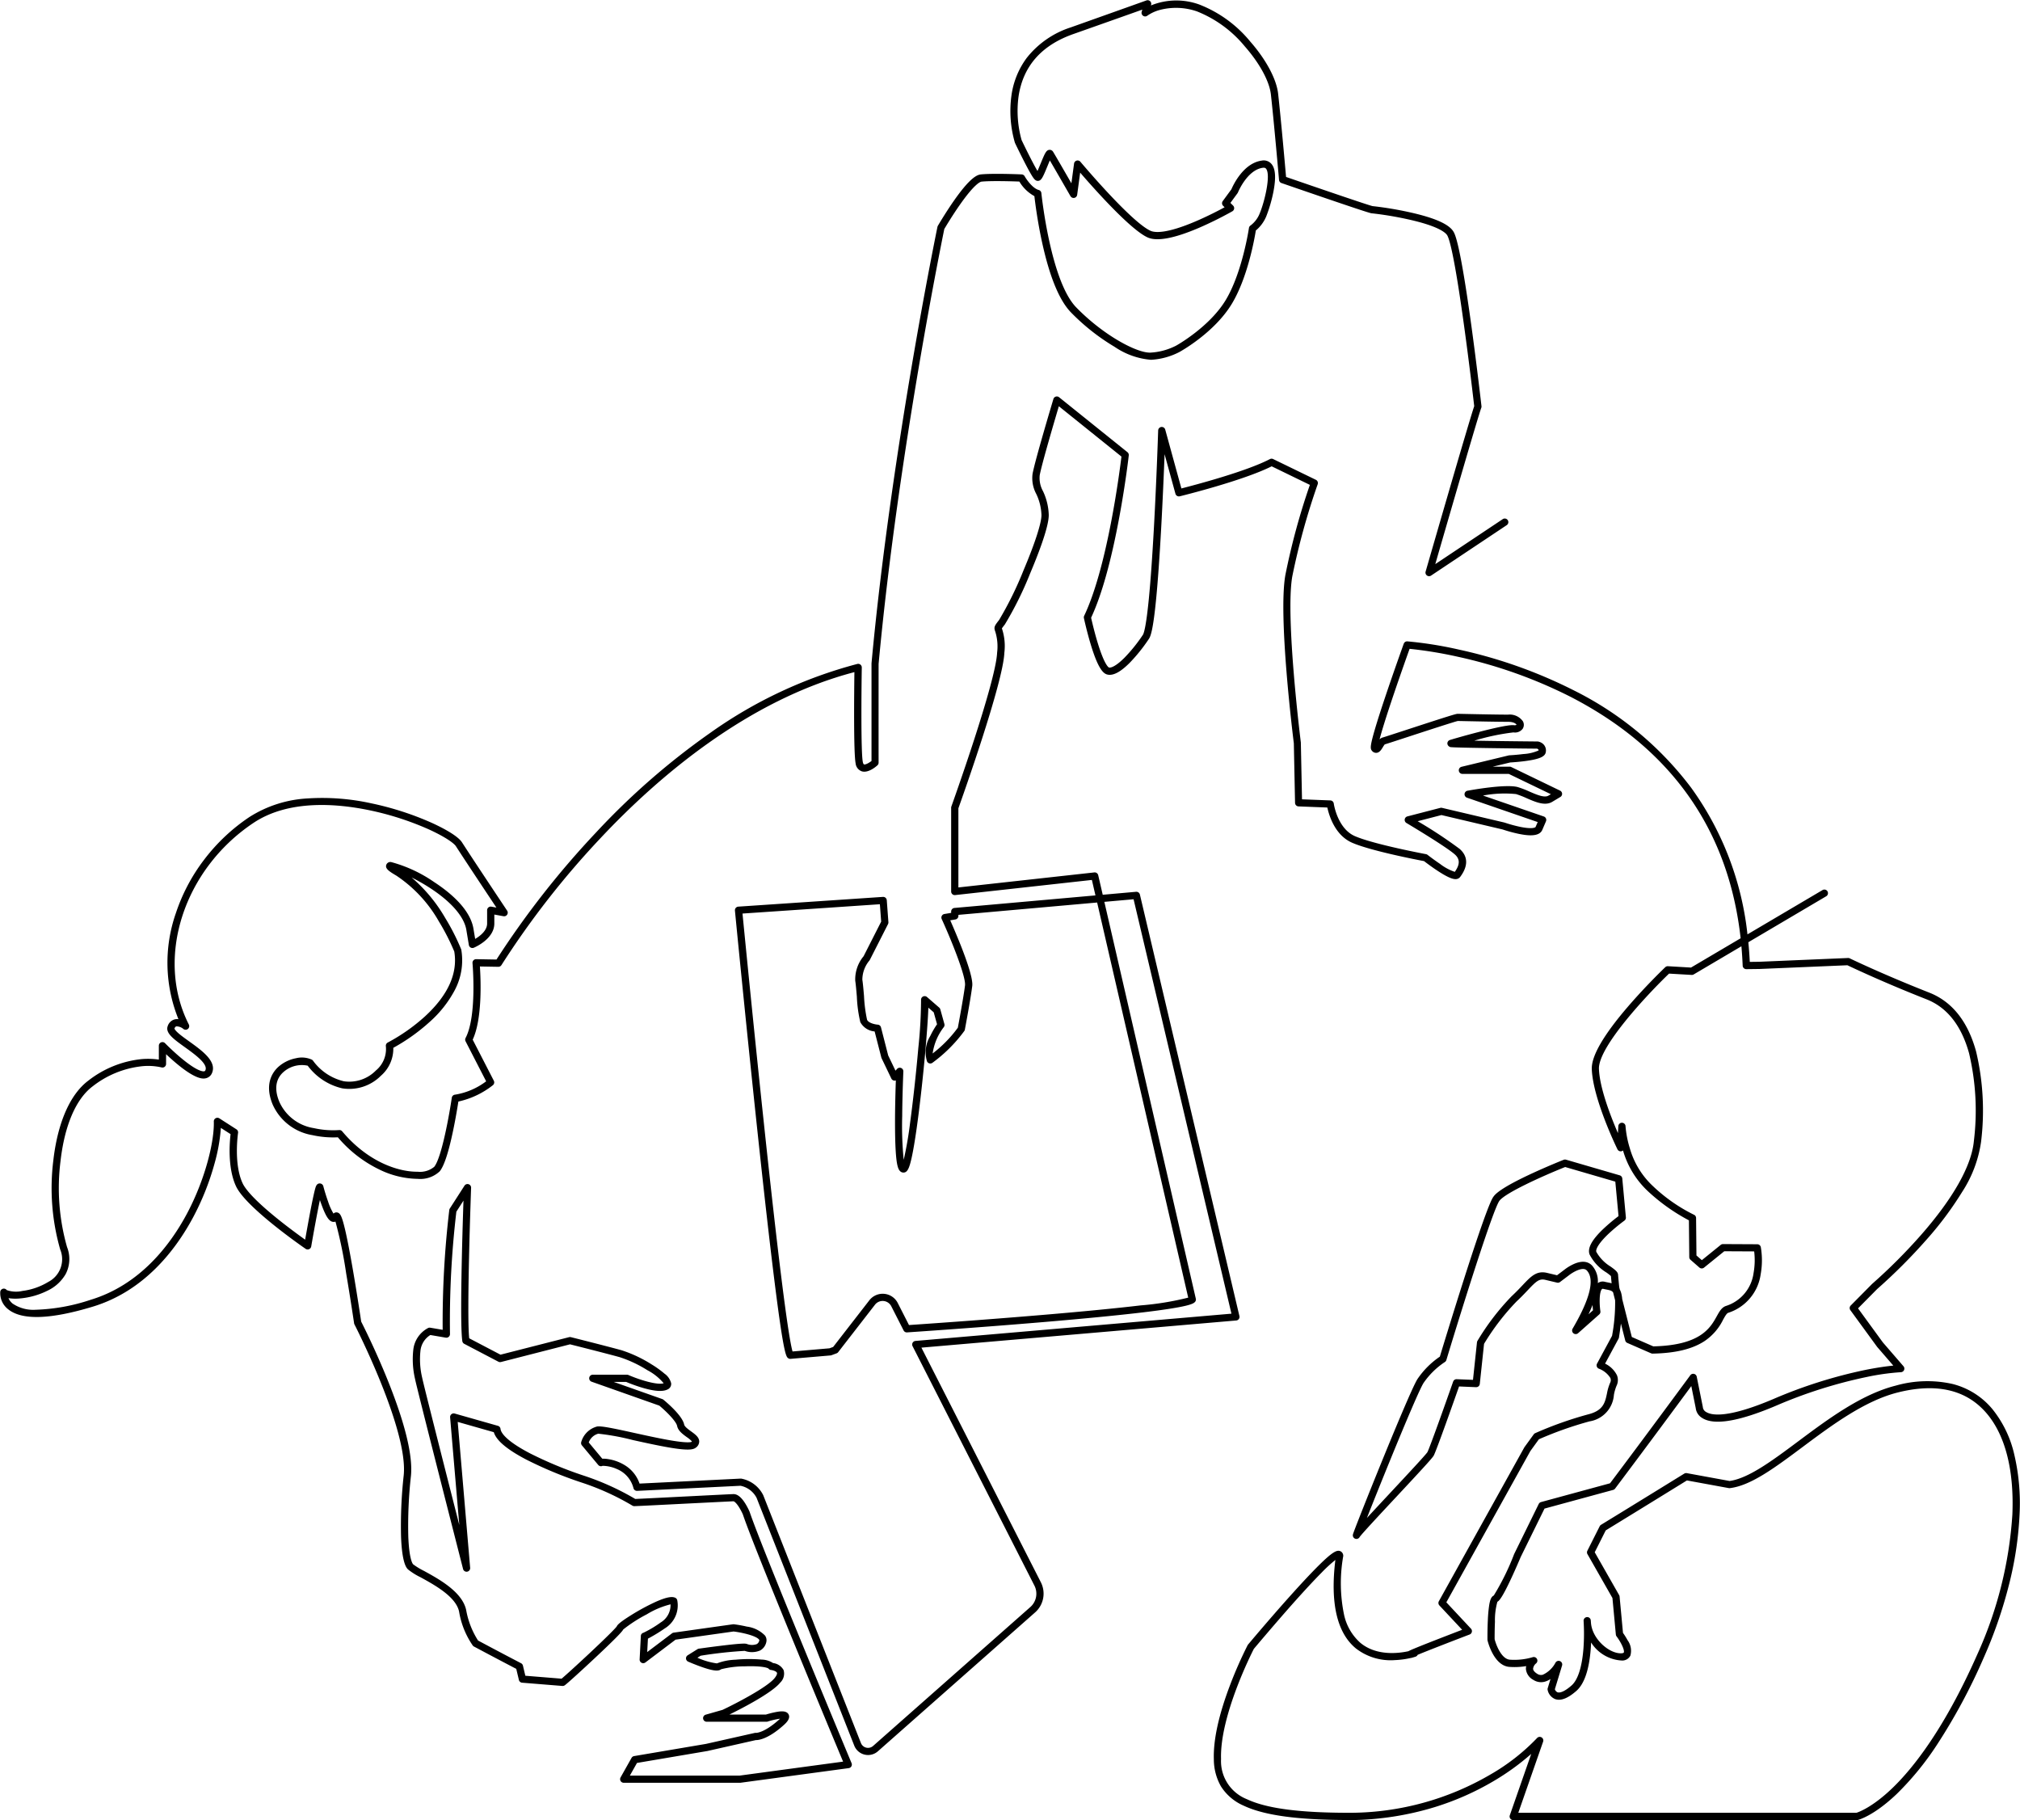 <svg xmlns="http://www.w3.org/2000/svg" xmlns:xlink="http://www.w3.org/1999/xlink" width="280.329" height="252.549" viewBox="0 0 280.329 252.549">
  <defs>
    <clipPath id="clip-path">
      <rect id="長方形_20639" data-name="長方形 20639" width="280.329" height="252.549" transform="translate(0 0)" fill="none" stroke="#707070" stroke-width="1"/>
    </clipPath>
  </defs>
  <g id="グループ_4445" data-name="グループ 4445" transform="translate(0 -0.003)">
    <g id="グループ_4444" data-name="グループ 4444" transform="translate(0 0.003)" clip-path="url(#clip-path)">
      <path id="パス_732" data-name="パス 732" d="M189.287,254.546c-7.123,0-11.785-.631-14.658-1.983a7.021,7.021,0,0,1-3.165-2.68,7.574,7.574,0,0,1-.99-3.764c-.088-2.685.676-6.168,2.271-10.352a57.527,57.527,0,0,1,2.417-5.476.5.5,0,0,1,.06-.089c.028-.033,2.82-3.37,5.712-6.6,1.7-1.9,3.106-3.4,4.173-4.453,1.892-1.863,2.47-2.1,2.927-1.9a.7.7,0,0,1,.373.815,21.5,21.5,0,0,0,.134,7.983,7.238,7.238,0,0,0,2.275,3.922c2.232,1.848,5.31,1.453,6.663,1.156q.033-.02.07-.04c.065-.034.157-.077.279-.131.212-.094.524-.225.926-.389.673-.274,1.614-.647,2.8-1.108,1.3-.506,2.607-1.01,3.379-1.306l-3.159-3.378a.5.5,0,0,1-.072-.584l11.854-21.337a.5.5,0,0,1,.032-.051l1.28-1.765a.5.5,0,0,1,.2-.163,51.513,51.513,0,0,1,7.318-2.6c2.135-.526,2.37-1.629,2.643-2.905a6.78,6.78,0,0,1,.439-1.486.793.793,0,0,0,.033-.667,3.209,3.209,0,0,0-1.594-1.29.5.5,0,0,1-.256-.7l2.083-3.856a24.963,24.963,0,0,0,.428-4.926l-.279-1.1c-.179-.251-.454-.305-.931-.4-.136-.027-.277-.054-.427-.09-.125-.03-.16,0-.185.025-.354.324-.4,1.852-.222,3.076a.5.5,0,0,1-.162.445L221.025,187a.5.5,0,0,1-.764-.626c2.432-4.147,3.1-6.864,1.973-8.076-.575-.621-2.07.344-2.439.636l-.009.007-1.269.958a.5.5,0,0,1-.417.087l-1.614-.384c-.853-.2-1.267.182-2.447,1.431-.437.462-.931.985-1.568,1.577a32.68,32.68,0,0,0-4.5,5.87l-.591,5.564a.5.5,0,0,1-.517.447l-2.359-.1c-.649,1.845-3.155,8.944-3.521,9.6-.2.361-1.819,2.11-5.206,5.739-2.154,2.308-4.834,5.18-5.067,5.548a.507.507,0,0,1-.449.269.5.5,0,0,1-.437-.261c-.113-.208-.057-.364.046-.648.054-.15.136-.368.243-.647.21-.547.516-1.33.885-2.264.806-2.038,1.822-4.565,2.788-6.933,1.552-3.807,4.259-10.353,4.944-11.427a11.621,11.621,0,0,1,3.107-3.112c.287-.945,1.7-5.59,3.215-10.343,3.442-10.792,4.046-11.611,4.245-11.879s.83-1.124,5.4-3.231c2.212-1.021,4.3-1.851,4.326-1.86a.5.5,0,0,1,.324-.015l7.45,2.17a.5.5,0,0,1,.358.434l.5,5.4a.5.5,0,0,1-.206.452,24.545,24.545,0,0,0-2.214,1.839c-1.428,1.355-1.8,2.19-1.682,2.495a5.58,5.58,0,0,0,1.988,2.044c.627.458,1.006.734,1.032,1.141s.14,1.528.163,1.745l.073.289a2.47,2.47,0,0,1,.2.516,4.511,4.511,0,0,1,.135.814l1.334,5.263,2.98,1.3c6.576-.148,7.922-2.578,8.816-4.189.363-.654.676-1.219,1.271-1.419a5.552,5.552,0,0,0,3.828-4.557,10.151,10.151,0,0,0,.086-3.011l-4.151-.021-2.809,2.273a.5.5,0,0,1-.643-.012l-1.233-1.078a.5.5,0,0,1-.171-.372l-.05-5.1a26.433,26.433,0,0,1-5.645-4,12.434,12.434,0,0,1-3.5-5.694.5.5,0,0,1-.772-.162c-.139-.284-3.406-7.006-3.561-11.126-.068-1.815,1.642-4.758,5.084-8.748,2.516-2.917,5.086-5.368,5.111-5.392a.5.5,0,0,1,.374-.137l3.2.186,6.887-4.063C241.911,117.2,233.99,105.938,220,98.717a65.668,65.668,0,0,0-15.661-5.57,58.232,58.232,0,0,0-6.7-1.1c-.335.936-1.265,3.547-2.177,6.239-1.179,3.48-1.734,5.34-1.992,6.332a.9.9,0,0,1,.434-.267c.154-.039,1.584-.507,3.1-1,6.034-1.972,7.069-2.287,7.3-2.287.1,0,.547.009,1.219.023,1.624.034,4.343.09,5.781.09a2.241,2.241,0,0,1,2.053.915,1.006,1.006,0,0,1-.023,1.043,1.33,1.33,0,0,1-1.282.508,31.067,31.067,0,0,0-5.437,1.148c2.518.046,6.064.087,8.757.112a.507.507,0,0,1,.066,0,1.484,1.484,0,0,1,.595.239,1.213,1.213,0,0,1,.507,1.23c-.089.624-.854.968-2.726,1.229-1.007.14-1.986.2-2.212.213l-2.418.583h2.345a.5.5,0,0,1,.218.05l6.774,3.274a.5.5,0,0,1,.04.879l-1.129.677c-1,.6-2.3.037-3.555-.508a12.758,12.758,0,0,0-1.468-.569,16.058,16.058,0,0,0-4.583.205l8.439,2.905a.5.5,0,0,1,.3.67l-.508,1.185c-.428,1-2.033.8-3.2.569a20.092,20.092,0,0,1-2.305-.623l-8.492-2-3.3.855a62.947,62.947,0,0,1,5.824,3.841c.824.721,1.5,1.981.071,3.894a.744.744,0,0,1-.514.29c-.354.047-.993-.055-2.8-1.267-.768-.515-1.452-1.034-1.7-1.224-.991-.187-7.409-1.426-9.981-2.551-2.4-1.05-3.209-3.823-3.436-4.885l-4-.154a.5.5,0,0,1-.481-.489l-.169-8.271c-.129-1.024-2.186-17.615-1.178-23.323A94.622,94.622,0,0,1,183.8,69.3l-5.3-2.576c-4,2-12.394,4.072-12.756,4.16a.5.5,0,0,1-.6-.353l-1.506-5.488c-.1,2.594-.262,6.418-.476,10.294-.222,4.013-.455,7.3-.695,9.763-.409,4.215-.748,5.184-1,5.558A23.206,23.206,0,0,1,158.783,94c-1.286,1.286-2.3,1.813-3.1,1.613-.522-.131-1.256-.725-2.3-4.193-.55-1.819-.938-3.62-.942-3.638a.5.5,0,0,1,.038-.32c3.219-6.744,4.922-20.024,5.172-22.091l-8.687-6.981c-.617,2.076-2.381,8.063-2.654,9.563a3.733,3.733,0,0,0,.452,2.217,8.253,8.253,0,0,1,.8,3.272c.035,1.7-1.592,5.8-2.566,8.1a48.122,48.122,0,0,1-3.523,7.118c-.188.241-.353.454-.415.556l.023.062A7.678,7.678,0,0,1,141.4,92.6c-.166,4.155-5.859,20.124-6.378,21.573v10.981l18.863-2.083a.5.5,0,0,1,.542.385l.626,2.714,4.627-.412a.5.5,0,0,1,.531.383l13.812,58.484a.5.5,0,0,1-.444.613l-43.689,3.768,16.579,32.559a3.474,3.474,0,0,1-.765,4.145l0,0-21.84,19.29a2.061,2.061,0,0,1-3.271-.719l-.006-.014-13.57-34.421a3.225,3.225,0,0,0-2.225-1.675l-14.351.707a.5.5,0,0,1-.508-.371,3.913,3.913,0,0,0-2.3-2.656,5.013,5.013,0,0,0-1.985-.447.5.5,0,0,1-.611-.126l-2.258-2.709a.5.5,0,0,1-.1-.457,3.1,3.1,0,0,1,2.2-2.162c.611-.1,2.284.255,5.189.894,1.666.367,3.555.782,5.076,1.038,2.273.383,2.753.237,2.835.2a.553.553,0,0,0,.065-.061,3.665,3.665,0,0,0-.7-.592c-.572-.415-1.221-.886-1.356-1.561-.129-.643-1.5-2.012-2.469-2.817l-9.4-3.32a.5.5,0,0,1,.167-.971h4.742a.5.5,0,0,1,.2.042c1.536.668,4,1.435,4.894,1.144a7.407,7.407,0,0,0-2.26-1.81,17.149,17.149,0,0,0-3.869-1.817c-2.222-.606-6.127-1.587-6.866-1.773L71.541,191a.5.5,0,0,1-.356-.042l-4.741-2.483a.5.5,0,0,1-.262-.367c-.373-2.425,0-14.773.157-19.5l-.986,1.534a129.149,129.149,0,0,0-.886,16.971.5.5,0,0,1-.584.507l-2.142-.366a2.934,2.934,0,0,0-1.379,2.261,11,11,0,0,0,.243,3.649c.174.892,3.247,12.968,5.154,20.445l-1.274-14.937a.5.5,0,0,1,.635-.523l6,1.705a.5.5,0,0,1,.361.431c.04.4.519,1.524,4.093,3.389a54.58,54.58,0,0,0,7.409,3.074A36.623,36.623,0,0,1,90.18,210c.785-.03,4.3-.209,7.44-.368,3.721-.189,6.011-.305,6.2-.305.542,0,1.073.427,1.624,1.3a9.3,9.3,0,0,1,.6,1.139c.006.013.01.026.015.039,1.668,5,14.015,34.556,14.14,34.854a.5.5,0,0,1-.394.688l-15.037,2.032a.5.5,0,0,1-.067,0H88.577a.5.5,0,0,1-.436-.745l1.524-2.709a.5.5,0,0,1,.352-.248l9.977-1.691,6.761-1.521a.36.36,0,0,1,.172-.009c.1,0,1.154-.028,3.1-1.741.1-.086.177-.161.242-.226a10.618,10.618,0,0,0-1.725.4.5.5,0,0,1-.151.023h-8.3a.5.5,0,0,1-.137-.981l2.331-.666c1.7-.8,6.193-3.11,7.237-4.415.256-.32.375-.6.317-.736-.082-.2-.534-.351-.828-.385a.5.5,0,0,1-.342-.193c-.127-.116-.948-.392-3.253-.314a13.505,13.505,0,0,0-3.328.407c-.327.263-.927.3-2.693-.319-.959-.337-1.84-.722-1.877-.738a.5.5,0,0,1-.064-.882l1.355-.847a.5.5,0,0,1,.194-.071c.015,0,1.5-.215,3.036-.4,3.2-.395,3.469-.306,3.627-.253a1.938,1.938,0,0,0,1.371.022.744.744,0,0,0,.356-.516c.005-.021.011-.044-.028-.1-.367-.53-2.307-.986-3.545-1.136l-8.049,1.134-4.187,3.163a.5.5,0,0,1-.8-.425l.169-3.241a.467.467,0,0,1,.355-.453,15.428,15.428,0,0,0,2.406-1.437,2.8,2.8,0,0,0,1.358-2.508,11.722,11.722,0,0,0-3.3,1.388,19.9,19.9,0,0,0-3.263,2.1c-.1.21-.58.818-3.958,3.984-1.475,1.382-3.821,3.536-4.171,3.77a.5.5,0,0,1-.318.082l-5.588-.452a.5.5,0,0,1-.446-.383l-.366-1.538c-3.364-1.753-5.851-3.091-5.876-3.1a.5.5,0,0,1-.147-.12,11.56,11.56,0,0,1-1.911-4.731c-.442-2.064-3.393-3.683-5.345-4.755a9.071,9.071,0,0,1-1.745-1.093c-.2-.2-.823-.824-.964-4.54a63.538,63.538,0,0,1,.369-8.509c.654-6.327-6.759-20.8-6.834-20.943a.5.5,0,0,1-.05-.156c-.005-.034-.506-3.425-1.1-6.915a60.735,60.735,0,0,0-1.486-7.193.713.713,0,0,1-.321.04c-.458-.05-.9-.458-1.577-2.286-.092-.248-.18-.5-.262-.75-.33,1.572-.8,4.09-1.206,6.447a.5.5,0,0,1-.776.327c-.336-.231-8.256-5.7-9.652-8.666-1.2-2.554-.894-6.148-.762-7.246l-1.347-.866a24.527,24.527,0,0,1-.848,4.832,36.375,36.375,0,0,1-3.029,7.621c-2.381,4.435-6.726,10.177-13.906,12.35-5.941,1.8-9.906,1.905-11.787.319a2.828,2.828,0,0,1-1.046-2.383.5.5,0,0,1,.9-.236,3.908,3.908,0,0,0,2.169.118,9.117,9.117,0,0,0,3.6-1.254,3.539,3.539,0,0,0,1.65-4.5,30.941,30.941,0,0,1-.955-12.348c.6-5.242,2.32-9.175,4.854-11.075a14.381,14.381,0,0,1,7.281-2.977,10.374,10.374,0,0,1,2.51.056v-1.928a.5.5,0,0,1,.859-.348c.01.011,1.063,1.092,2.3,2.114,2.178,1.805,2.956,1.821,3.142,1.783.048-.01.113-.023.171-.173.336-.874-1.511-2.2-2.859-3.168-1.535-1.1-2.747-1.972-2.383-2.927a1.394,1.394,0,0,1,.931-.922,1.459,1.459,0,0,1,.559-.038,20.847,20.847,0,0,1-.363-14.7,25.39,25.39,0,0,1,3.919-7.42,26.062,26.062,0,0,1,6.312-5.943,16.743,16.743,0,0,1,8.112-2.57,31.489,31.489,0,0,1,8.775.681,41.649,41.649,0,0,1,8.271,2.652c1.075.482,3.65,1.716,4.327,2.769,1.5,2.34,6.214,9.4,6.261,9.476a.5.5,0,0,1-.505.769l-1.273-.232v1.245c0,2.153-2.732,3.311-2.849,3.359a.5.5,0,0,1-.685-.38l-.339-2.032V131.1c-.288-1.872-2.108-3.973-5.123-5.916a26.374,26.374,0,0,0-2.485-1.412,21.68,21.68,0,0,1,4.656,5.6,30.869,30.869,0,0,1,2.219,4.354.5.5,0,0,1,.027.1,8.854,8.854,0,0,1-.958,5.665,15.773,15.773,0,0,1-3.43,4.315,26.591,26.591,0,0,1-5.051,3.6,4.973,4.973,0,0,1-1.729,3.881,6.186,6.186,0,0,1-5.35,1.743,8.308,8.308,0,0,1-4.8-3.144,3.855,3.855,0,0,0-3.377.889c-1.084.966-1.28,2.39-.565,4.116a6.308,6.308,0,0,0,4.788,3.656,12.222,12.222,0,0,0,3.506.271.5.5,0,0,1,.433.176c3.5,4.18,7.71,5.638,10.481,5.605a3.092,3.092,0,0,0,2.293-.685c1.042-1.3,2.112-7.358,2.436-9.582a.5.5,0,0,1,.459-.427,9.72,9.72,0,0,0,4.308-1.851l-2.854-5.55a.5.5,0,0,1,0-.462c1.606-3.051.967-10.317.961-10.39a.5.5,0,0,1,.507-.545l2.82.051a122.447,122.447,0,0,1,13.8-17.612,100.2,100.2,0,0,1,15.855-13.831,62.747,62.747,0,0,1,20.421-9.57.5.5,0,0,1,.62.494c-.052,3.187-.128,11.753.141,13.1.038.19.1.321.167.343.19.062.671-.186,1.041-.476,0-4.744,0-13.407,0-13.5q0-.023,0-.045c1.4-15.17,3.811-30.826,5.59-41.289,1.927-11.336,3.545-19.188,3.561-19.266a.5.5,0,0,1,.057-.15c.01-.017,1-1.717,2.181-3.415,2.243-3.218,3.237-3.663,3.79-3.718,1.709-.171,5.5-.009,5.66,0a.5.5,0,0,1,.414.254c.255.452,1.1,1.676,1.954,1.908a.5.5,0,0,1,.366.432c.012.121,1.267,12.177,4.828,15.846,3.716,3.828,8.432,6.384,10.34,6.284a8.811,8.811,0,0,0,3.5-.951l.007,0c.046-.025,4.653-2.582,6.924-6.366,2.29-3.817,3.2-9.914,3.208-9.975a.5.5,0,0,1,.23-.352,3.878,3.878,0,0,0,1.271-1.687c.679-1.63,1.552-5.3.884-6.169-.071-.092-.182-.182-.467-.143-2.162.295-3.429,3.385-3.442,3.416a.5.5,0,0,1-.061.109l-.988,1.347.374.374a.5.5,0,0,1-.1.787,51,51,0,0,1-4.638,2.3c-3.41,1.461-5.8,1.912-7.1,1.339-2.38-1.047-7.481-6.794-9.387-9l-.415,3.081a.5.5,0,0,1-.929.182c-.921-1.6-2.215-3.847-2.863-4.956-.115.264-.239.567-.338.81-.645,1.573-.852,2.027-1.332,2.027-.343,0-.56-.269-1-1.025-.243-.42-.555-1-.928-1.731-.631-1.234-1.228-2.483-1.234-2.5a.505.505,0,0,1-.024-.06,15.7,15.7,0,0,1-.486-6.419,11.328,11.328,0,0,1,2.133-5.324,12.741,12.741,0,0,1,6.112-4.237C159.627,2.62,160.9,2.161,161.076,2.1l.045-.018a.5.5,0,0,1,.639.309.519.519,0,0,1-.019.372l0,.017a9.361,9.361,0,0,1,6.693-.136,17.233,17.233,0,0,1,7.1,5.156c2.192,2.5,3.635,5.2,3.861,7.232.395,3.554.969,10.026,1.1,11.542,4.632,1.6,11.4,3.913,12,4.046a48.494,48.494,0,0,1,5.092.842c3.465.764,5.466,1.635,6.115,2.663.224.354.9,1.432,2.5,13.026.782,5.684,1.406,11.176,1.413,11.23a.5.5,0,0,1-.033.242c-.33.826-4.119,13.853-6.378,21.671l9.362-6.241a.5.5,0,0,1,.555.832l-10.5,7a.5.5,0,0,1-.758-.555c.252-.872,6.027-20.875,6.744-22.951-.094-.823-.679-5.877-1.4-11.092-1.362-9.9-2.06-12.16-2.354-12.627-.221-.35-1.192-1.266-5.415-2.2a47.256,47.256,0,0,0-5.006-.836c-.138,0-.372-.028-6.492-2.115-3.028-1.033-6.054-2.079-6.084-2.089a.5.5,0,0,1-.335-.429c-.007-.078-.682-7.83-1.128-11.842-.2-1.834-1.556-4.332-3.618-6.683a16.475,16.475,0,0,0-6.648-4.863,8.9,8.9,0,0,0-5.067-.221,5.6,5.6,0,0,0-1.811.815.5.5,0,0,1-.791-.525l.086-.313-.6.214c-1.743.62-4.769,1.692-9,3.186-4.433,1.567-6.984,4.5-7.583,8.723a15,15,0,0,0,.432,5.976c.775,1.623,1.7,3.445,2.207,4.292.144-.318.313-.73.443-1.047.6-1.461.773-1.845,1.2-1.888a.543.543,0,0,1,.505.242c.164.246,1.63,2.786,2.558,4.4l.368-2.734a.5.5,0,0,1,.879-.255c.07.084,7.069,8.405,9.753,9.586.585.257,2.181.425,6.3-1.342,1.66-.712,3.171-1.5,3.96-1.928l-.208-.208a.5.5,0,0,1-.05-.649l1.206-1.645c.21-.5,1.633-3.622,4.21-3.974a1.41,1.41,0,0,1,1.395.524c.516.67.588,1.908.223,3.784a20.041,20.041,0,0,1-.976,3.379,5.056,5.056,0,0,1-1.466,2.007c-.182,1.138-1.13,6.508-3.308,10.137-2.4,4-7.048,6.59-7.3,6.727a9.683,9.683,0,0,1-3.943,1.079,10.447,10.447,0,0,1-5.049-1.8,29.569,29.569,0,0,1-6.061-4.782c-1.611-1.66-2.96-4.941-4.01-9.753-.631-2.891-.96-5.5-1.061-6.375a5.462,5.462,0,0,1-2.084-2.02c-.9-.034-3.864-.13-5.249.009-.139.014-.937.238-3.069,3.3-1.026,1.471-1.9,2.943-2.1,3.275-.175.857-1.719,8.45-3.539,19.156-1.775,10.439-4.182,26.056-5.577,41.186,0,.508-.008,9.132,0,13.7a.5.5,0,0,1-.163.37c-.208.189-1.292,1.12-2.19.825a1.3,1.3,0,0,1-.836-1.1c-.3-1.507-.2-10.167-.17-12.657-14.857,3.89-27.3,14.6-35.158,22.955a119.378,119.378,0,0,0-13.822,17.691.5.5,0,0,1-.437.241l-2.555-.046c.119,1.77.359,7.257-1,10.154l2.933,5.7a.5.5,0,0,1-.132.619,11.8,11.8,0,0,1-4.787,2.266c-.109.7-.364,2.261-.709,3.923-.643,3.1-1.257,4.982-1.877,5.757A3.932,3.932,0,0,1,60,165.589a12.55,12.55,0,0,1-5.367-1.312,17.481,17.481,0,0,1-5.725-4.456,13.327,13.327,0,0,1-3.535-.3,7.352,7.352,0,0,1-5.516-4.255c-1.186-2.867.007-4.517.824-5.245A5.138,5.138,0,0,1,43.1,148.85a3.385,3.385,0,0,1,2.2.2.5.5,0,0,1,.178.167,7.376,7.376,0,0,0,4.26,2.83,5.169,5.169,0,0,0,4.445-1.493,3.866,3.866,0,0,0,1.388-3.356.5.5,0,0,1,.27-.529,25.605,25.605,0,0,0,5.151-3.619c3.208-2.947,4.577-5.976,4.071-9.005a30.918,30.918,0,0,0-2.133-4.168A18.719,18.719,0,0,0,57,123.5c-1.074-.623-1.528-.983-1.379-1.463a.6.6,0,0,1,.693-.4,19.244,19.244,0,0,1,5.962,2.777c2.258,1.472,5.038,3.8,5.46,6.532l.225,1.351c.661-.389,1.66-1.142,1.66-2.14v-1.844a.5.5,0,0,1,.589-.492l.7.128c-1.356-2.038-4.449-6.692-5.618-8.51-.293-.456-1.611-1.374-3.895-2.4a40.62,40.62,0,0,0-8.066-2.586c-4.7-.98-11.306-1.473-16.129,1.742-9.718,6.479-13.661,18.767-8.976,27.976a.5.5,0,0,1-.755.62,1.5,1.5,0,0,0-.985-.36c-.039.011-.156.044-.257.3.008.038.068.222.528.63.391.346.929.732,1.5,1.141,1.792,1.286,3.823,2.745,3.209,4.339a1.216,1.216,0,0,1-.9.793c-.313.064-1.266.259-3.987-2-.572-.475-1.1-.954-1.511-1.342v1.351a.5.5,0,0,1-.642.479,8.31,8.31,0,0,0-2.828-.146,13.413,13.413,0,0,0-6.721,2.776c-2.311,1.734-3.9,5.423-4.46,10.388a29.878,29.878,0,0,0,.907,11.91,4.515,4.515,0,0,1-.193,3.752A5.739,5.739,0,0,1,8.616,181.1a10.644,10.644,0,0,1-3.8,1.078,6.491,6.491,0,0,1-1.62-.038,1.992,1.992,0,0,0,.575.752,5.1,5.1,0,0,0,3.163.858,26.539,26.539,0,0,0,7.671-1.385c6.853-2.074,11.023-7.6,13.315-11.866,2.593-4.83,3.861-10.131,3.772-12.871a.5.5,0,0,1,.77-.437l2.371,1.524a.5.5,0,0,1,.224.5c-.006.042-.637,4.289.636,6.993.364.773,1.545,2.291,5.109,5.135,1.428,1.14,2.8,2.135,3.565,2.683.138-.783.366-2.051.6-3.31.224-1.189.414-2.139.565-2.821.091-.412.168-.733.231-.955.084-.3.2-.7.608-.717a.522.522,0,0,1,.528.416c.049.2.305,1.135.652,2.1a7.986,7.986,0,0,0,.75,1.669.569.569,0,0,1,.493-.162c.37.059.555.416.748,1.012.132.407.284.992.452,1.74.279,1.242.609,2.961.981,5.11.581,3.35,1.086,6.727,1.17,7.29.278.547,2.025,4.015,3.678,8.124,2.428,6.032,3.512,10.508,3.223,13.306a62.522,62.522,0,0,0-.365,8.368c.123,3.231.616,3.815.672,3.871a9.976,9.976,0,0,0,1.519.923c2.112,1.159,5.3,2.911,5.842,5.422a11.543,11.543,0,0,0,1.65,4.231c.5.267,2.885,1.546,5.971,3.152a.5.5,0,0,1,.256.328l.335,1.407,5.032.407c.479-.4,2.07-1.839,3.806-3.464,2.41-2.256,3.659-3.517,3.848-3.788.066-.169.294-.5,1.984-1.556a30.217,30.217,0,0,1,3.4-1.843c1.767-.793,2.382-.729,2.72-.584a.5.5,0,0,1,.288.338,3.74,3.74,0,0,1-1.732,3.924,22.465,22.465,0,0,1-2.334,1.418l-.1,1.862,3.433-2.594a.5.5,0,0,1,.232-.1l8.241-1.162a.5.5,0,0,1,.127,0,16.84,16.84,0,0,1,1.787.322,4.267,4.267,0,0,1,2.529,1.246,1.1,1.1,0,0,1,.176.913,1.745,1.745,0,0,1-.845,1.15,2.922,2.922,0,0,1-2.146.057,60.7,60.7,0,0,0-6.124.676l-.443.277a9.651,9.651,0,0,0,2.708.786,7.878,7.878,0,0,1,2.551-.509,20.555,20.555,0,0,1,3.66-.019,3.05,3.05,0,0,1,1.578.48,1.935,1.935,0,0,1,1.458.966,1.718,1.718,0,0,1-.459,1.745c-1.172,1.465-5.488,3.666-7.059,4.437h5.069c.183-.056.672-.2,1.188-.308.834-.175,1.647-.264,1.947.266.348.614-.4,1.276-.764,1.594-2.1,1.852-3.387,2-3.777,1.991L100.2,244.97l-.026.005-9.756,1.654-.988,1.756h15.232l14.359-1.94c-1.817-4.353-12.316-29.544-13.908-34.3a8.453,8.453,0,0,0-.527-.993c-.425-.675-.706-.827-.771-.827-.2,0-3.22.155-6.146.3-3.584.182-7.289.371-7.623.373a.5.5,0,0,1-.274-.079,35.371,35.371,0,0,0-7.114-3.221,55.625,55.625,0,0,1-7.555-3.136c-2.712-1.415-4.208-2.671-4.555-3.827l-5.009-1.425,1.727,20.242a.5.5,0,0,1-.983.166c-.261-1.022-6.405-25.042-6.663-26.361a11.915,11.915,0,0,1-.251-3.989,3.888,3.888,0,0,1,2.05-3.079.5.5,0,0,1,.314-.049l1.72.294a132.359,132.359,0,0,1,.917-16.626.5.5,0,0,1,.076-.21l2.032-3.161a.5.5,0,0,1,.92.289c-.007.178-.637,17.369-.263,20.883l4.341,2.274L81,187.551a.5.5,0,0,1,.245,0c.045.011,4.549,1.138,7.01,1.809a18.236,18.236,0,0,1,4.179,1.961,13.762,13.762,0,0,1,1.8,1.291,2.3,2.3,0,0,1,.928,1.342.841.841,0,0,1-.494.851c-.689.345-1.862.259-3.585-.261-1-.3-1.873-.658-2.159-.779H87.2l6.733,2.378a.5.5,0,0,1,.15.084c.438.358,2.635,2.208,2.883,3.45.058.291.56.656.963.948.573.416,1.113.808,1.127,1.391a1.06,1.06,0,0,1-.461.859c-.372.3-1.108.416-3.491.023-1.571-.259-3.526-.689-5.251-1.069a33.511,33.511,0,0,0-4.809-.884,1.944,1.944,0,0,0-1.318,1.217l1.877,2.252a4.1,4.1,0,0,1,.842.062,6.206,6.206,0,0,1,2.455.952,4.8,4.8,0,0,1,1.875,2.44l14.028-.691a.5.5,0,0,1,.117.008,4.272,4.272,0,0,1,3.022,2.3L121.511,243.9a1.061,1.061,0,0,0,1.684.362l0,0,21.837-19.287a2.472,2.472,0,0,0,.543-2.948L128.663,188.8a.5.5,0,0,1,.4-.725l43.852-3.782-13.58-57.5-4.057.361,12.695,55.063a.5.5,0,0,1-.151.482c-.227.207-.7.638-7.183,1.412-3.362.4-7.924.848-13.557,1.326-9.587.814-19.09,1.447-19.185,1.453a.5.5,0,0,1-.479-.272l-1.709-3.355a1.345,1.345,0,0,0-2.261-.214l-5.108,6.584a.5.5,0,0,1-.221.162l-.706.262a.5.5,0,0,1-.131.029l-5.542.475a.5.5,0,0,1-.35-.1c-.27-.21-.606-.472-1.855-10.4-.65-5.167-1.461-12.3-2.411-21.19-1.617-15.141-3.1-30.354-3.111-30.506a.5.5,0,0,1,.464-.547l20.075-1.352a.5.5,0,0,1,.532.462l.226,3.048a.5.5,0,0,1-.053.264l-2.525,4.967a.5.5,0,0,1-.061.093,4.18,4.18,0,0,0-.978,2.653c.089.58.159,1.409.233,2.287a20.135,20.135,0,0,0,.418,3.258c.171.456,1.075.664,1.487.693a.5.5,0,0,1,.449.374l1,3.9,1.013,2.11.221-.243a.5.5,0,0,1,.869.359c0,.03-.135,3.067-.159,6.22a47.2,47.2,0,0,0,.209,6.036,50.262,50.262,0,0,0,.884-5.11c.4-2.941.831-6.831,1.144-10.406a65.058,65.058,0,0,0,.381-6.646.5.5,0,0,1,.825-.428l1.693,1.468a.5.5,0,0,1,.154.244l.565,2.032a.5.5,0,0,1-.081.433,7.769,7.769,0,0,0-1.551,3.659,17.583,17.583,0,0,0,3.5-3.578c.117-.622.791-4.238.994-5.861.152-1.213-1.9-6.3-3.233-9.214a.5.5,0,0,1,.373-.7l.937-.156V128.5a.5.5,0,0,1,.456-.5l19.569-1.741-.495-2.145-18.975,2.1a.5.5,0,0,1-.555-.5V114.091a.5.5,0,0,1,.03-.169c.062-.172,6.185-17.248,6.349-21.357a6.917,6.917,0,0,0-.265-2.937c-.225-.6-.078-.789.539-1.583a48.4,48.4,0,0,0,3.392-6.895c1.58-3.727,2.509-6.6,2.486-7.69a7.308,7.308,0,0,0-.721-2.906,4.612,4.612,0,0,1-.513-2.782c.34-1.869,2.788-10.037,2.892-10.384a.5.5,0,0,1,.792-.246l9.483,7.62a.5.5,0,0,1,.184.446c0,.038-.435,3.839-1.3,8.5-1.141,6.176-2.461,10.892-3.925,14.024.106.473.435,1.9.87,3.345,1,3.315,1.583,3.554,1.607,3.562.307.077,1.034-.237,2.148-1.351a22.159,22.159,0,0,0,2.562-3.184c.119-.179.439-1.033.834-5.1.238-2.451.471-5.722.692-9.722.376-6.816.59-13.469.592-13.535a.5.5,0,0,1,.982-.116l2.241,8.164c1.894-.483,9-2.356,12.286-4.072a.5.5,0,0,1,.45-.006l5.927,2.879a.5.5,0,0,1,.252.618A96.1,96.1,0,0,0,181.359,82c-.991,5.618,1.167,22.876,1.189,23.05a.5.5,0,0,1,0,.052l.16,7.826,3.932.151a.5.5,0,0,1,.476.432c0,.034.508,3.464,2.922,4.52,2.626,1.149,9.81,2.493,9.882,2.507a.5.5,0,0,1,.217.1c.008.006.81.633,1.714,1.241a6.977,6.977,0,0,0,2.061,1.113c.735-1.03.73-1.783-.01-2.431-1.305-1.142-6.646-4.317-6.7-4.349a.5.5,0,0,1,.13-.914l4.572-1.185a.5.5,0,0,1,.24,0l8.636,2.032.049.014a19.364,19.364,0,0,0,2.208.6c1.81.361,2.078.02,2.08.016l.3-.691L205.6,112.7a.5.5,0,0,1,.072-.964c.543-.1,5.356-.967,7-.5a13.455,13.455,0,0,1,1.592.613c1.024.444,2.083.9,2.642.568l.335-.2L211.4,109.4h-6.433a.5.5,0,0,1-.117-.986l6.548-1.58a.5.5,0,0,1,.092-.013c.009,0,.942-.049,1.937-.176a5.946,5.946,0,0,0,2.116-.5c0-.089-.042-.2-.238-.249-.387,0-3.178-.03-5.937-.068-1.738-.024-3.124-.048-4.12-.071-.593-.014-1.053-.027-1.368-.04-.176-.007-.307-.014-.4-.022a.568.568,0,0,1-.592-.441.5.5,0,0,1,.343-.557c.17-.057,2.01-.6,4-1.11,3.954-1.024,4.662-.965,4.894-.946a.555.555,0,0,0,.355-.052c-.025-.1-.338-.417-1.186-.417-1.448,0-4.173-.056-5.8-.09-.561-.012-1.015-.021-1.163-.023-.5.108-4.573,1.438-7.02,2.238-1.83.6-2.851.931-3.12,1.008a2.7,2.7,0,0,0-.255.375c-.218.36-.465.767-.9.8a.751.751,0,0,1-.644-.315c-.174-.217-.182-.508-.034-1.2.09-.42.245-1,.46-1.736.358-1.219.889-2.875,1.579-4.921,1.173-3.479,2.418-6.932,2.431-6.967a.5.5,0,0,1,.505-.329,54.282,54.282,0,0,1,7.19,1.15,66.7,66.7,0,0,1,15.907,5.65,46.034,46.034,0,0,1,16.277,13.5,42.467,42.467,0,0,1,7.82,20.354l10.431-6.154a.5.5,0,0,1,.508.861l-10.818,6.383q.135,1.346.2,2.728l1.305-.017,12.331-.523a.5.5,0,0,1,.239.05c.045.022,4.573,2.211,11.032,4.753,3.168,1.246,5.356,3.993,6.5,8.164a35.525,35.525,0,0,1,.692,12.531,17.212,17.212,0,0,1-2.643,6.986,46.814,46.814,0,0,1-4.923,6.588,77.076,77.076,0,0,1-6.869,6.873l-2.64,2.666,3.442,4.72,2.865,3.311a.5.5,0,0,1-.362.827,32.944,32.944,0,0,0-4.766.669,65.408,65.408,0,0,0-12.529,3.969c-5.193,2.208-8.658,2.78-10.3,1.7a1.824,1.824,0,0,1-.873-1.354l-.615-3.058c-1.719,2.332-6.44,8.724-10.578,14.224a.5.5,0,0,1-.268.182l-9.526,2.592-3.3,6.708c-.065.154-.644,1.527-1.288,2.911-1.266,2.721-1.7,3.176-1.95,3.309a9.355,9.355,0,0,0-.34,2.783c-.048,1.108-.045,2.155-.044,2.408.205.808.942,2.75,2.112,2.845a8.928,8.928,0,0,0,3.163-.344.5.5,0,0,1,.473.863,1.1,1.1,0,0,0-.411.749c.019.285.321.532.572.69a.935.935,0,0,0,.772.132,3.76,3.76,0,0,0,1.763-1.672.5.5,0,0,1,.915.389l-1,3.293a.68.68,0,0,0,.375.428c.186.062.746.094,1.933-.942.871-.76,1.441-2.5,1.65-5.027a27.916,27.916,0,0,0,.037-3.8l0-.032c0-.036,0-.062-.006-.079a.506.506,0,0,1,.349-.536.5.5,0,0,1,.585.234.529.529,0,0,1,.063.239c0-.005,0-.011,0-.016s0,.012,0,.026c.006.056.012.127.018.218,0,.039.008.084.012.134.208,2.23,2.551,4.238,4.215,4.167.14-.006.3-.036.332-.1.154-.326-.4-1.456-1-2.247a.5.5,0,0,1-.1-.256l-.473-5.07-3.467-6.084a.5.5,0,0,1-.012-.472l1.711-3.4a.5.5,0,0,1,.186-.2c5.04-3.081,11.485-7.064,11.549-7.1a.5.5,0,0,1,.353-.067l5.934,1.087c2.627-.354,5.986-2.859,9.539-5.51,4.093-3.053,8.733-6.514,13.528-7.723a15.949,15.949,0,0,1,7.9-.221,10.535,10.535,0,0,1,5.506,3.479,15.522,15.522,0,0,1,3.047,6.342,29.673,29.673,0,0,1,.722,8.352,48.474,48.474,0,0,1-1.454,9.633,62.831,62.831,0,0,1-3.525,10.189,80.861,80.861,0,0,1-6.506,12.1,40.494,40.494,0,0,1-5.538,6.767c-3.221,3.077-5.338,3.607-5.427,3.628a.5.5,0,0,1-.116.014h-47.7a.5.5,0,0,1-.472-.665l2.972-8.517a33.817,33.817,0,0,1-5.171,3.743,38.212,38.212,0,0,1-8.272,3.655,41.246,41.246,0,0,1-11.466,1.784C189.5,254.547,189.395,254.546,189.287,254.546ZM176.024,230.8c-.368.718-4.743,9.4-4.551,15.285a5.68,5.68,0,0,0,3.582,5.571c2.776,1.306,7.4,1.905,14.544,1.887a38.8,38.8,0,0,0,19.24-5.3,28.677,28.677,0,0,0,6.479-5.059.5.5,0,0,1,.85.493l-3.443,9.865h46.929c.318-.1,2.228-.766,5.019-3.459,2.827-2.728,7.155-8.143,11.722-18.451a55.5,55.5,0,0,0,4.894-19.459c.259-6.113-.963-10.957-3.534-14.008-2.793-3.314-6.963-4.3-12.393-2.933-4.6,1.16-9.156,4.557-13.174,7.554-3.857,2.877-7.189,5.362-10.091,5.711a.5.5,0,0,1-.15,0l-5.822-1.066c-1.029.636-6.7,4.136-11.268,6.931l-1.526,3.034,3.388,5.945a.5.5,0,0,1,.063.2l.47,5.04a9.685,9.685,0,0,1,.633,1.012,2.475,2.475,0,0,1,.392,2.147,1.252,1.252,0,0,1-1.194.676,5.371,5.371,0,0,1-4.255-2.5c-.012.3-.03.6-.054.919-.225,2.893-.9,4.846-2,5.806-1.182,1.031-2.137,1.4-2.92,1.133a1.733,1.733,0,0,1-1.058-1.28.5.5,0,0,1,.012-.24l.385-1.274a2.646,2.646,0,0,1-.82.381,1.949,1.949,0,0,1-1.551-.254,1.915,1.915,0,0,1-1.038-1.48,1.529,1.529,0,0,1,.037-.436,9.7,9.7,0,0,1-2.346.108c-2.163-.176-2.983-3.521-3.017-3.663a.5.5,0,0,1-.014-.111c0-.014-.013-1.386.056-2.772a19.192,19.192,0,0,1,.182-1.993c.11-.688.263-1.184.639-1.362a34.529,34.529,0,0,0,2.827-5.752l.013-.028,3.4-6.924a.5.5,0,0,1,.317-.262l9.578-2.606c5.118-6.8,11.079-14.907,11.139-14.988a.5.5,0,0,1,.893.2l.845,4.2a.307.307,0,0,1,.01.089.879.879,0,0,0,.459.615c.773.477,3.013.875,9.325-1.808a66.378,66.378,0,0,1,12.755-4.036c1.74-.349,3.059-.52,3.887-.6l-2.23-2.578-.026-.033-3.705-5.08a.5.5,0,0,1,.049-.646l2.953-2.982.03-.028a75.76,75.76,0,0,0,6.792-6.8c4.463-5.093,6.992-9.588,7.314-13a34.556,34.556,0,0,0-.661-12.172c-1.058-3.851-3.044-6.374-5.9-7.5-5.927-2.332-10.242-4.372-10.988-4.729l-12.213.518h-.015l-1.8.023a.5.5,0,0,1-.506-.479q-.056-1.366-.176-2.695l-6.62,3.906a.5.5,0,0,1-.283.069l-3.139-.182c-2.893,2.779-9.845,10.14-9.729,13.229.1,2.653,1.642,6.612,2.633,8.9l.057-.936a.5.5,0,0,1,1,0,14.178,14.178,0,0,0,.589,3.017,11.467,11.467,0,0,0,3.218,5.277,22.938,22.938,0,0,0,5.665,3.958.5.5,0,0,1,.319.461l.051,5.2.748.653,2.621-2.121a.5.5,0,0,1,.317-.111l4.758.024a.5.5,0,0,1,.488.4,10.9,10.9,0,0,1-.019,3.763,6.574,6.574,0,0,1-4.5,5.349c-.227.076-.453.484-.715.956a7.6,7.6,0,0,1-2.569,2.963c-1.693,1.114-4.052,1.685-7.212,1.743a.5.5,0,0,1-.209-.042l-3.305-1.442a.5.5,0,0,1-.285-.335l-.6-2.351c-.071.581-.162,1.222-.272,1.931a.5.5,0,0,1-.054.161l-1.874,3.468a3.553,3.553,0,0,1,1.649,1.611,1.8,1.8,0,0,1-.056,1.461,5.946,5.946,0,0,0-.367,1.27,4.012,4.012,0,0,1-3.381,3.668,50.74,50.74,0,0,0-7.029,2.485l-1.182,1.631-11.662,20.992,3.418,3.655a.5.5,0,0,1-.187.809c-2.265.864-5.665,2.18-7.208,2.818a.5.5,0,0,1-.291.256l-.1.032c-.174.054-.307.093-.4.119-.068.018-.12.029-.163.036l-.049.006a11.927,11.927,0,0,1-2.145.285,7.88,7.88,0,0,1-5.442-1.632c-2.611-2.161-3.563-6.286-2.833-12.264a20.4,20.4,0,0,0-1.923,1.771c-1.066,1.075-2.429,2.545-4.051,4.367C178.781,227.521,176.345,230.419,176.024,230.8Zm43.206-66.856c-3.174,1.268-8.326,3.6-9.129,4.692-.847,1.147-4.866,13.84-7.36,22.091a.5.5,0,0,1-.214.279,10.835,10.835,0,0,0-2.955,2.907c-.461.722-2.189,4.722-4.741,10.974-1.246,3.051-2.365,5.847-3.115,7.752.822-.894,1.923-2.077,3.33-3.584,2.152-2.306,4.83-5.175,5.066-5.548.275-.5,2.335-6.265,3.572-9.789a.5.5,0,0,1,.492-.334l2.26.091.554-5.21a.5.5,0,0,1,.068-.2,33.73,33.73,0,0,1,4.731-6.183c.613-.57,1.1-1.08,1.522-1.531,1.174-1.242,1.95-2.062,3.405-1.717l1.385.329,1.077-.813a6.427,6.427,0,0,1,1.288-.763c1.348-.582,2.1-.193,2.5.235a3.277,3.277,0,0,1,.794,2.43,1.155,1.155,0,0,1,.992-.177c.13.031.261.057.387.082.175.034.357.07.535.121-.034-.352-.072-.753-.091-1.005a6.726,6.726,0,0,0-.63-.493,6.292,6.292,0,0,1-2.332-2.493c-.332-.865.3-2.038,1.934-3.585a25.165,25.165,0,0,1,2.079-1.747l-.446-4.783ZM105.062,128.777c.268,2.741,1.573,16.028,3,29.4.935,8.772,1.738,15.865,2.387,21.081.925,7.435,1.366,9.639,1.558,10.279l5.128-.439.509-.189,5.021-6.471a2.345,2.345,0,0,1,3.942.373l1.559,3.061c1.746-.118,10.156-.695,18.673-1.416,5.589-.473,10.129-.915,13.493-1.313a39.988,39.988,0,0,0,6.584-1.077l-12.639-54.821-19.252,1.713v.145a.5.5,0,0,1-.418.493l-.716.119c.326.737.9,2.072,1.466,3.494,1.74,4.409,1.622,5.354,1.583,5.664-.225,1.8-.989,5.843-1.021,6.014a.5.5,0,0,1-.065.168,20.362,20.362,0,0,1-4.434,4.428.5.5,0,0,1-.754-.2,4.311,4.311,0,0,1,.451-3.517,12.263,12.263,0,0,1,.943-1.628l-.461-1.658-.745-.646c-.054,1.75-.3,4.65-.389,5.683-.337,3.838-.794,7.942-1.223,10.978-.25,1.772-.488,3.171-.706,4.158-.334,1.511-.595,2.011-1.074,2.059a.655.655,0,0,1-.52-.185c-.283-.268-.5-.85-.62-2.822-.073-1.168-.1-2.727-.092-4.632.013-1.974.069-3.921.112-5.147a.5.5,0,0,1-.623-.253l-1.355-2.822a.5.5,0,0,1-.034-.092l-.932-3.624a2.492,2.492,0,0,1-1.987-1.293,18.341,18.341,0,0,1-.478-3.525c-.073-.86-.141-1.672-.225-2.219a5.018,5.018,0,0,1,1.159-3.4l2.439-4.8-.179-2.414Zm117.968,54.31q-.242.616-.565,1.294l.626-.558C223.07,183.642,223.046,183.384,223.03,183.087Z" transform="translate(-2.02 -2.024)"/>
    </g>
  </g>
</svg>
